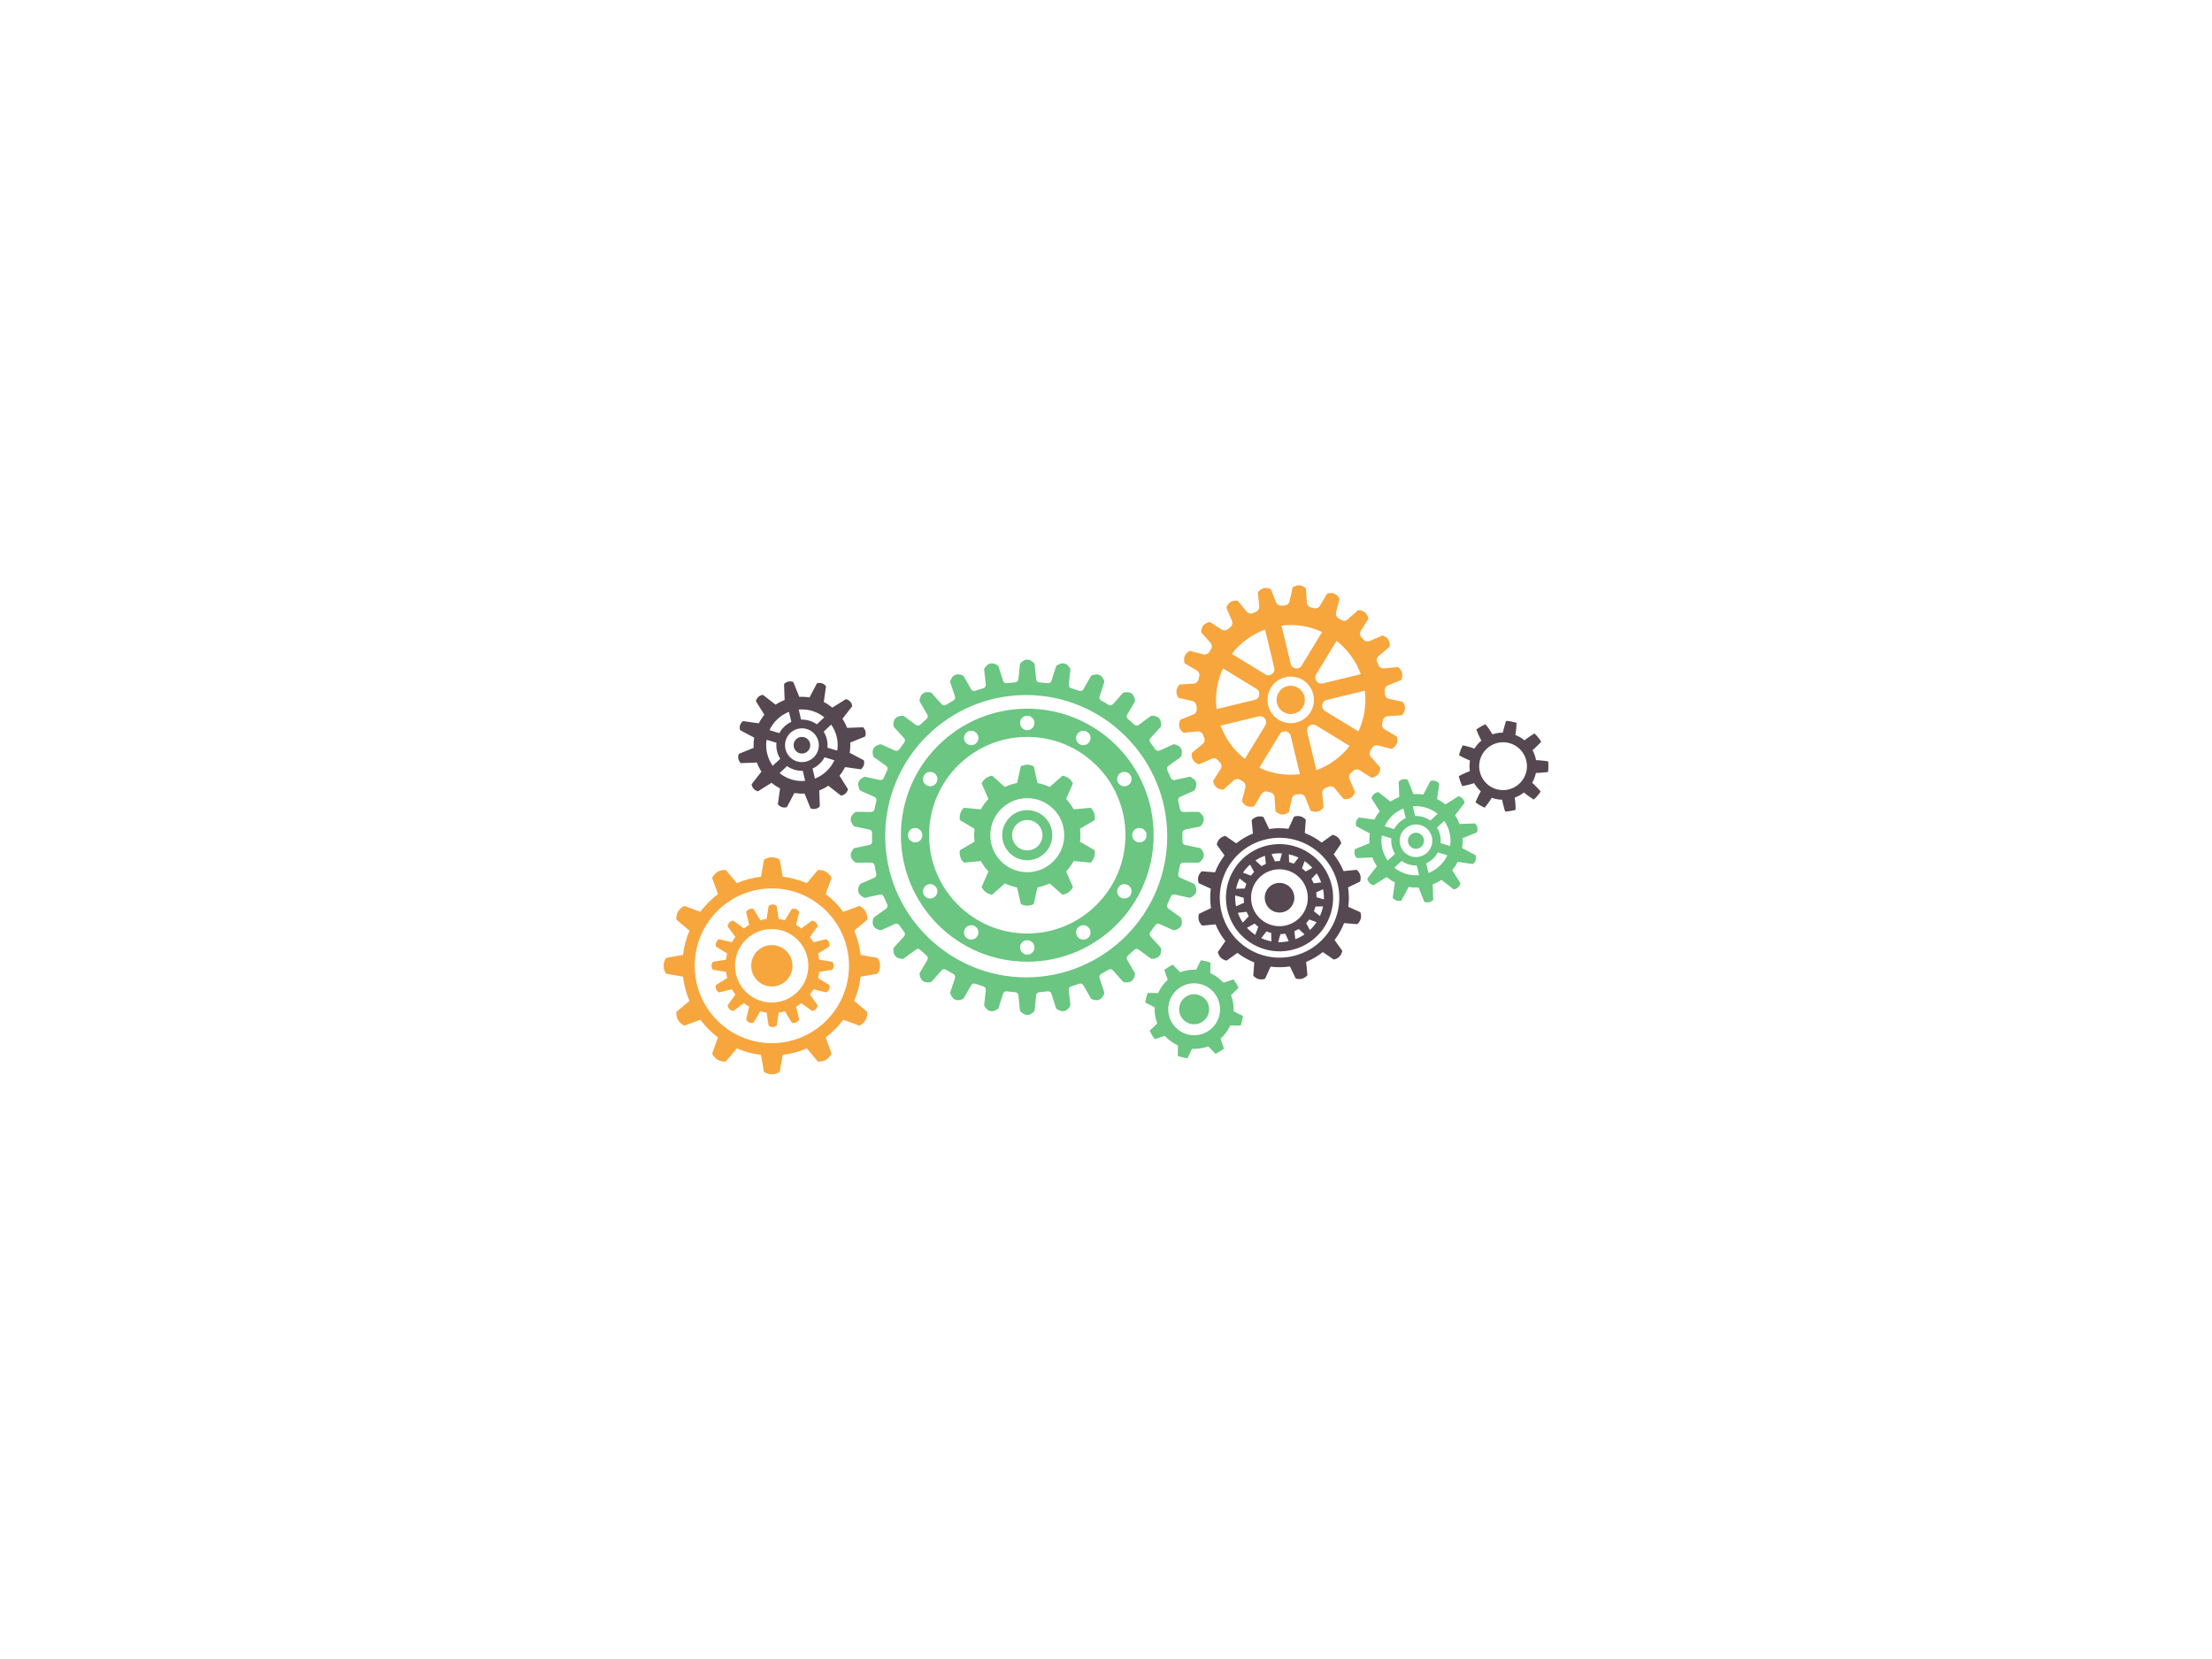 <svg xmlns="http://www.w3.org/2000/svg" xmlns:xlink="http://www.w3.org/1999/xlink" width="800" viewBox="0 0 600 450" height="600" preserveAspectRatio="xMidYMid meet"><defs><clipPath id="976df7d3cc"><path d="M 180 158.758 L 381.121 158.758 L 381.121 291.41 L 180 291.41 Z M 180 158.758 " clip-rule="nonzero"></path></clipPath></defs><g clip-path="url(#976df7d3cc)"><path fill="#f7a63d" d="M 353.824 188.945 C 354.32 191.008 353.059 193.082 351 193.578 C 348.945 194.074 346.875 192.809 346.375 190.746 C 345.879 188.684 347.145 186.609 349.199 186.109 C 351.254 185.613 353.324 186.879 353.824 188.945 Z M 368.469 198.398 L 359.387 192.832 C 358.148 192.074 358.441 190.199 359.848 189.855 L 370.195 187.355 C 370.68 191.227 370.027 195.035 368.469 198.398 Z M 357.066 208.914 L 354.562 198.539 C 354.223 197.125 355.754 196.008 356.992 196.766 L 366.078 202.332 C 363.805 205.258 360.727 207.578 357.066 208.914 Z M 351.582 195.984 C 348.199 196.801 344.797 194.715 343.977 191.324 C 343.16 187.934 345.234 184.523 348.617 183.703 C 352 182.887 355.402 184.973 356.223 188.363 C 357.043 191.754 354.965 195.168 351.582 195.984 Z M 341.582 208.258 L 347.125 199.152 C 347.879 197.91 349.754 198.207 350.098 199.617 L 352.602 209.992 C 348.738 210.477 344.938 209.824 341.582 208.258 Z M 337.66 205.855 C 334.738 203.574 332.422 200.484 331.086 196.812 L 341.434 194.312 C 342.84 193.969 343.957 195.508 343.203 196.75 Z M 330.004 192.336 C 329.52 188.461 330.172 184.652 331.73 181.289 L 340.816 186.855 C 342.051 187.613 341.758 189.492 340.352 189.832 Z M 343.133 170.773 L 345.637 181.148 C 345.98 182.562 344.445 183.684 343.207 182.922 L 334.125 177.359 C 336.395 174.43 339.473 172.109 343.133 170.773 Z M 358.617 171.43 L 353.074 180.539 C 352.316 181.777 350.445 181.48 350.105 180.066 L 347.598 169.695 C 351.465 169.211 355.262 169.867 358.617 171.43 Z M 362.539 173.836 C 365.461 176.113 367.777 179.203 369.113 182.875 L 358.77 185.375 C 357.359 185.719 356.242 184.18 356.996 182.941 Z M 381.078 191.668 C 381.047 191.539 380.746 190.43 380.402 190.352 L 376.797 189.555 C 376.164 189.414 375.699 188.871 375.656 188.223 C 375.641 187.941 375.617 187.664 375.59 187.383 C 375.527 186.734 375.898 186.125 376.5 185.883 L 379.934 184.52 C 380.262 184.391 380.387 183.25 380.391 183.113 C 380.395 182.816 380.266 182.242 380.113 181.984 C 380.051 181.867 379.418 180.906 379.07 180.938 L 375.395 181.297 C 374.746 181.359 374.137 180.984 373.898 180.379 C 373.797 180.117 373.688 179.859 373.578 179.602 C 373.316 179.008 373.484 178.312 373.98 177.895 L 376.828 175.535 C 377.098 175.312 376.863 174.184 376.824 174.059 C 376.738 173.77 376.438 173.266 376.215 173.066 C 376.117 172.973 375.223 172.254 374.898 172.398 L 371.52 173.875 C 370.922 174.133 370.23 173.969 369.816 173.469 C 369.637 173.25 369.453 173.039 369.27 172.828 C 368.836 172.34 368.777 171.625 369.125 171.078 L 371.102 167.953 C 371.293 167.656 370.723 166.656 370.645 166.547 C 370.477 166.301 370.035 165.914 369.758 165.789 C 369.637 165.734 368.566 165.328 368.301 165.562 L 365.535 168.02 C 365.055 168.453 364.34 168.508 363.793 168.16 C 363.559 168.008 363.32 167.863 363.078 167.723 C 362.52 167.391 362.246 166.73 362.402 166.102 L 363.324 162.512 C 363.41 162.168 362.562 161.395 362.453 161.312 C 362.215 161.133 361.68 160.902 361.379 160.867 C 361.246 160.855 360.102 160.801 359.922 161.105 L 358.055 164.293 C 357.727 164.855 357.066 165.129 356.438 164.969 C 356.168 164.898 355.895 164.832 355.621 164.77 C 354.988 164.629 354.523 164.09 354.48 163.438 L 354.246 159.746 C 354.227 159.391 353.18 158.922 353.055 158.875 C 352.773 158.777 352.191 158.723 351.895 158.785 C 351.766 158.812 350.66 159.113 350.582 159.461 L 349.789 163.074 C 349.648 163.711 349.109 164.176 348.461 164.215 C 348.184 164.234 347.906 164.258 347.625 164.285 C 346.977 164.348 346.367 163.973 346.129 163.371 L 344.766 159.926 C 344.637 159.598 343.5 159.473 343.363 159.469 C 343.062 159.453 342.496 159.598 342.234 159.742 C 342.117 159.805 341.16 160.438 341.195 160.789 L 341.555 164.477 C 341.617 165.121 341.246 165.734 340.641 165.973 C 340.383 166.074 340.125 166.184 339.867 166.297 C 339.273 166.555 338.578 166.391 338.164 165.887 L 335.809 163.035 C 335.582 162.762 334.461 162.996 334.336 163.035 C 334.043 163.113 333.551 163.426 333.344 163.645 C 333.254 163.742 332.539 164.637 332.68 164.961 L 334.156 168.355 C 334.414 168.953 334.25 169.648 333.75 170.062 C 333.535 170.242 333.324 170.426 333.113 170.609 C 332.629 171.043 331.918 171.102 331.367 170.754 L 328.25 168.77 C 327.953 168.578 326.957 169.152 326.848 169.223 C 326.598 169.391 326.223 169.84 326.094 170.113 C 326.035 170.23 325.637 171.309 325.871 171.574 L 328.32 174.348 C 328.754 174.836 328.809 175.547 328.461 176.098 C 328.312 176.332 328.168 176.57 328.027 176.812 C 327.699 177.371 327.039 177.648 326.41 177.488 L 322.828 176.566 C 322.488 176.477 321.719 177.328 321.637 177.434 C 321.449 177.668 321.234 178.215 321.191 178.512 C 321.176 178.645 321.125 179.789 321.43 179.973 L 324.613 181.848 C 325.172 182.176 325.445 182.84 325.285 183.469 C 325.215 183.738 325.152 184.016 325.09 184.289 C 324.949 184.922 324.41 185.387 323.762 185.43 L 320.078 185.66 C 319.727 185.684 319.258 186.73 319.211 186.855 C 319.105 187.141 319.07 187.723 319.125 188.02 C 319.148 188.148 319.453 189.258 319.797 189.336 L 323.402 190.133 C 324.035 190.273 324.5 190.816 324.543 191.465 C 324.559 191.746 324.582 192.027 324.609 192.305 C 324.672 192.953 324.301 193.566 323.699 193.805 L 320.266 195.168 C 319.938 195.297 319.816 196.438 319.812 196.574 C 319.797 196.875 319.941 197.441 320.086 197.707 C 320.148 197.824 320.777 198.785 321.133 198.75 L 324.805 198.391 C 325.453 198.328 326.062 198.703 326.301 199.309 C 326.402 199.57 326.512 199.828 326.625 200.086 C 326.883 200.684 326.719 201.379 326.215 201.793 L 323.375 204.152 C 323.102 204.379 323.34 205.5 323.375 205.629 C 323.453 205.922 323.766 206.418 323.984 206.625 C 324.078 206.715 324.977 207.434 325.301 207.289 L 328.684 205.812 C 329.277 205.555 329.969 205.723 330.383 206.223 C 330.562 206.438 330.746 206.652 330.934 206.859 C 331.363 207.348 331.422 208.062 331.074 208.613 L 329.098 211.734 C 328.91 212.035 329.48 213.031 329.555 213.145 C 329.719 213.395 330.168 213.77 330.438 213.898 C 330.559 213.957 331.633 214.359 331.898 214.125 L 334.66 211.668 C 335.148 211.238 335.859 211.18 336.406 211.531 C 336.645 211.68 336.883 211.824 337.121 211.969 C 337.68 212.297 337.957 212.957 337.793 213.59 L 336.879 217.18 C 336.789 217.52 337.641 218.289 337.746 218.375 C 337.98 218.562 338.523 218.777 338.82 218.82 C 338.953 218.836 340.098 218.891 340.273 218.582 L 342.145 215.395 C 342.473 214.832 343.133 214.559 343.762 214.719 C 344.031 214.789 344.305 214.855 344.578 214.918 C 345.211 215.059 345.676 215.602 345.719 216.25 L 345.953 219.941 C 345.973 220.297 347.02 220.766 347.145 220.812 C 347.426 220.918 348.008 220.957 348.305 220.902 C 348.434 220.879 349.539 220.574 349.617 220.227 L 350.41 216.613 C 350.547 215.977 351.09 215.516 351.738 215.473 C 352.016 215.453 352.297 215.434 352.574 215.406 C 353.223 215.344 353.832 215.715 354.07 216.32 L 355.434 219.762 C 355.562 220.094 356.703 220.219 356.836 220.219 C 357.133 220.227 357.703 220.098 357.965 219.945 C 358.078 219.883 359.039 219.254 359.004 218.898 L 358.645 215.215 C 358.582 214.566 358.953 213.953 359.559 213.715 C 359.816 213.609 360.078 213.504 360.332 213.395 C 360.93 213.133 361.621 213.301 362.035 213.801 L 364.391 216.652 C 364.613 216.926 365.738 216.695 365.863 216.652 C 366.152 216.57 366.652 216.266 366.855 216.043 C 366.945 215.945 367.66 215.051 367.52 214.723 L 366.043 211.332 C 365.785 210.734 365.949 210.039 366.449 209.625 C 366.664 209.445 366.875 209.266 367.086 209.078 C 367.57 208.645 368.285 208.59 368.832 208.938 L 371.949 210.922 C 372.246 211.109 373.242 210.539 373.352 210.465 C 373.598 210.293 373.98 209.852 374.105 209.578 C 374.16 209.457 374.566 208.383 374.332 208.117 L 371.879 205.344 C 371.445 204.855 371.391 204.141 371.738 203.59 C 371.887 203.355 372.031 203.117 372.172 202.875 C 372.504 202.316 373.16 202.039 373.789 202.203 L 377.371 203.125 C 377.711 203.211 378.48 202.363 378.562 202.254 C 378.746 202.016 378.973 201.477 379.004 201.18 C 379.02 201.047 379.074 199.898 378.77 199.719 L 375.586 197.84 C 375.027 197.512 374.754 196.852 374.914 196.219 C 374.984 195.945 375.047 195.676 375.109 195.398 C 375.25 194.766 375.793 194.301 376.438 194.258 L 380.121 194.027 C 380.473 194.008 380.945 192.957 380.988 192.832 C 381.086 192.551 381.141 191.965 381.078 191.668 Z M 214.961 261.965 C 214.961 265.066 212.449 267.582 209.359 267.582 C 206.266 267.582 203.758 265.066 203.758 261.965 C 203.758 258.867 206.266 256.352 209.359 256.352 C 212.449 256.352 214.961 258.867 214.961 261.965 Z M 209.32 271.934 C 203.828 271.934 199.379 267.473 199.379 261.965 C 199.379 256.461 203.828 252 209.32 252 C 214.809 252 219.258 256.461 219.258 261.965 C 219.258 267.473 214.809 271.934 209.32 271.934 Z M 220.637 255.586 C 220.348 255.09 220.031 254.613 219.684 254.16 L 221.758 251.301 C 221.867 251.148 221.562 250.543 221.52 250.477 C 221.43 250.324 221.184 250.074 221.031 249.984 C 220.965 249.945 220.363 249.637 220.211 249.746 L 217.359 251.828 C 216.906 251.48 216.43 251.16 215.934 250.871 L 216.762 247.438 C 216.805 247.25 216.289 246.812 216.227 246.766 C 216.082 246.664 215.766 246.523 215.586 246.5 C 215.508 246.488 214.836 246.434 214.734 246.594 L 212.898 249.609 C 212.352 249.465 211.789 249.352 211.219 249.277 L 210.668 245.785 C 210.641 245.598 209.996 245.387 209.918 245.367 C 209.746 245.328 209.398 245.324 209.227 245.367 C 209.152 245.391 208.508 245.598 208.48 245.785 L 207.93 249.277 C 207.355 249.352 206.797 249.465 206.25 249.609 L 204.41 246.594 C 204.312 246.434 203.637 246.488 203.562 246.5 C 203.387 246.523 203.062 246.664 202.922 246.766 C 202.855 246.812 202.344 247.25 202.387 247.438 L 203.211 250.871 C 202.715 251.16 202.242 251.48 201.793 251.828 L 198.938 249.746 C 198.785 249.637 198.184 249.945 198.117 249.984 C 197.961 250.074 197.719 250.324 197.625 250.477 C 197.586 250.543 197.277 251.148 197.391 251.301 L 199.465 254.16 C 199.117 254.613 198.797 255.09 198.512 255.586 L 195.086 254.758 C 194.902 254.715 194.465 255.23 194.418 255.297 C 194.309 255.438 194.18 255.762 194.152 255.934 C 194.141 256.016 194.086 256.691 194.246 256.789 L 197.254 258.633 C 197.109 259.18 196.996 259.746 196.922 260.32 L 193.438 260.867 C 193.25 260.898 193.043 261.543 193.023 261.621 C 192.98 261.793 192.984 262.141 193.023 262.312 C 193.043 262.391 193.25 263.035 193.438 263.066 L 196.922 263.613 C 196.996 264.188 197.109 264.754 197.254 265.301 L 194.246 267.145 C 194.086 267.242 194.141 267.918 194.152 267.996 C 194.176 268.176 194.312 268.496 194.418 268.641 C 194.465 268.703 194.902 269.219 195.086 269.176 L 198.512 268.348 C 198.797 268.844 199.117 269.32 199.465 269.773 L 197.391 272.633 C 197.277 272.785 197.586 273.391 197.625 273.457 C 197.719 273.609 197.965 273.855 198.117 273.949 C 198.184 273.988 198.785 274.297 198.938 274.188 L 201.793 272.105 C 202.242 272.453 202.715 272.773 203.211 273.062 L 202.387 276.496 C 202.344 276.684 202.859 277.117 202.922 277.168 C 203.062 277.273 203.387 277.406 203.562 277.434 C 203.637 277.445 204.312 277.5 204.41 277.34 L 206.25 274.32 C 206.797 274.469 207.355 274.582 207.93 274.656 L 208.48 278.148 C 208.508 278.336 209.152 278.543 209.227 278.566 C 209.398 278.609 209.746 278.605 209.918 278.566 C 209.996 278.547 210.641 278.336 210.668 278.148 L 211.219 274.656 C 211.789 274.582 212.352 274.469 212.898 274.32 L 214.734 277.34 C 214.836 277.5 215.508 277.445 215.586 277.434 C 215.762 277.406 216.086 277.273 216.227 277.168 C 216.289 277.117 216.805 276.684 216.762 276.496 L 215.934 273.062 C 216.43 272.773 216.906 272.453 217.359 272.105 L 220.211 274.188 C 220.363 274.297 220.965 273.988 221.031 273.949 C 221.18 273.855 221.43 273.609 221.52 273.457 C 221.562 273.391 221.867 272.785 221.758 272.633 L 219.684 269.773 C 220.031 269.32 220.348 268.844 220.637 268.348 L 224.062 269.176 C 224.246 269.219 224.684 268.703 224.73 268.641 C 224.836 268.496 224.973 268.176 224.996 267.996 C 225.008 267.918 225.062 267.242 224.902 267.145 L 221.895 265.301 C 222.043 264.754 222.152 264.188 222.227 263.613 L 225.711 263.066 C 225.895 263.035 226.105 262.391 226.125 262.312 C 226.164 262.141 226.168 261.793 226.125 261.621 C 226.102 261.543 225.895 260.898 225.711 260.867 L 222.227 260.32 C 222.152 259.746 222.043 259.18 221.895 258.633 L 224.902 256.789 C 225.062 256.691 225.008 256.016 224.996 255.934 C 224.969 255.762 224.836 255.438 224.73 255.297 C 224.684 255.23 224.246 254.715 224.062 254.758 Z M 209.359 282.957 C 197.801 282.957 188.434 273.559 188.434 261.965 C 188.434 250.375 197.801 240.977 209.359 240.977 C 220.918 240.977 230.285 250.375 230.285 261.965 C 230.285 273.559 220.918 282.957 209.359 282.957 Z M 237.93 259.801 L 233.457 259.012 C 233.18 256.707 232.578 254.5 231.703 252.438 L 235.184 249.516 C 235.441 249.301 235.125 248.016 235.078 247.867 C 234.969 247.535 234.633 246.938 234.395 246.68 C 234.285 246.566 233.336 245.648 233.023 245.762 L 228.754 247.324 C 227.387 245.508 225.773 243.887 223.961 242.516 L 225.516 238.234 C 225.633 237.918 224.719 236.965 224.602 236.859 C 224.344 236.629 223.75 236.277 223.418 236.176 C 223.27 236.129 221.988 235.809 221.773 236.066 L 218.859 239.559 C 216.805 238.68 214.605 238.078 212.305 237.801 L 211.52 233.312 C 211.461 232.98 210.191 232.613 210.043 232.578 C 209.703 232.508 209.016 232.5 208.676 232.578 C 208.523 232.617 207.254 232.98 207.199 233.312 L 206.414 237.801 C 204.113 238.078 201.914 238.68 199.859 239.559 L 196.945 236.066 C 196.73 235.809 195.449 236.129 195.301 236.176 C 194.965 236.277 194.375 236.629 194.113 236.859 C 194 236.965 193.086 237.918 193.203 238.234 L 194.758 242.516 C 192.945 243.887 191.332 245.508 189.965 247.324 L 185.695 245.762 C 185.383 245.648 184.43 246.566 184.324 246.68 C 184.086 246.938 183.75 247.535 183.641 247.867 C 183.594 248.016 183.277 249.301 183.535 249.516 L 187.012 252.438 C 186.141 254.5 185.539 256.707 185.262 259.012 L 180.789 259.801 C 180.457 259.859 180.094 261.129 180.059 261.281 C 179.977 261.625 179.984 262.312 180.059 262.652 C 180.09 262.805 180.457 264.078 180.789 264.133 L 185.262 264.922 C 185.539 267.227 186.141 269.434 187.012 271.496 L 183.535 274.418 C 183.277 274.633 183.598 275.918 183.641 276.066 C 183.742 276.402 184.09 276.996 184.324 277.254 C 184.43 277.367 185.383 278.285 185.695 278.172 L 189.965 276.609 C 191.332 278.426 192.945 280.047 194.758 281.418 L 193.203 285.699 C 193.086 286.016 194.004 286.965 194.113 287.074 C 194.371 287.312 194.969 287.652 195.301 287.758 C 195.445 287.805 196.73 288.121 196.945 287.867 L 199.859 284.379 C 201.914 285.254 204.113 285.855 206.414 286.137 L 207.199 290.621 C 207.254 290.953 208.523 291.316 208.676 291.355 C 209.016 291.434 209.703 291.426 210.043 291.355 C 210.191 291.32 211.461 290.953 211.52 290.621 L 212.305 286.137 C 214.605 285.855 216.805 285.254 218.859 284.379 L 221.773 287.867 C 221.988 288.121 223.27 287.805 223.418 287.758 C 223.75 287.652 224.348 287.312 224.602 287.074 C 224.715 286.965 225.633 286.016 225.516 285.699 L 223.961 281.418 C 225.773 280.047 227.387 278.426 228.754 276.609 L 233.023 278.172 C 233.336 278.285 234.289 277.367 234.395 277.254 C 234.625 276.996 234.977 276.402 235.078 276.066 C 235.121 275.918 235.441 274.633 235.184 274.418 L 231.703 271.496 C 232.578 269.434 233.18 267.227 233.457 264.922 L 237.93 264.133 C 238.262 264.078 238.629 262.805 238.66 262.652 C 238.734 262.312 238.738 261.625 238.66 261.281 C 238.625 261.129 238.262 259.859 237.93 259.801 " fill-opacity="1" fill-rule="nonzero"></path></g><path fill="#554850" d="M 414.117 208.723 C 414.113 208.852 414.07 208.977 414.047 209.098 C 414.023 209.215 414 209.328 413.98 209.434 C 413.852 209.84 413.766 210.109 413.766 210.109 C 413.766 210.109 413.652 210.371 413.48 210.762 C 413.43 210.855 413.371 210.953 413.309 211.059 C 413.25 211.164 413.199 211.285 413.113 211.387 C 412.957 211.602 412.812 211.844 412.613 212.047 C 412.262 212.488 411.809 212.836 411.477 213.098 C 411.297 213.215 411.148 213.312 411.047 213.375 C 410.996 213.41 410.953 213.438 410.926 213.457 C 410.895 213.469 410.879 213.477 410.879 213.477 C 410.879 213.477 410.816 213.512 410.707 213.566 C 410.648 213.594 410.582 213.629 410.508 213.668 C 410.469 213.688 410.43 213.711 410.387 213.734 C 410.34 213.754 410.293 213.77 410.242 213.789 C 410.043 213.859 409.82 213.977 409.559 214.035 C 409.43 214.07 409.301 214.113 409.168 214.148 C 409.031 214.172 408.891 214.195 408.75 214.223 C 408.684 214.234 408.613 214.258 408.543 214.262 C 408.473 214.266 408.402 214.273 408.332 214.277 C 408.195 214.285 408.059 214.309 407.926 214.312 C 407.797 214.312 407.668 214.309 407.547 214.309 C 407.426 214.309 407.309 214.312 407.207 214.293 C 406.996 214.27 406.82 214.25 406.695 214.238 C 406.578 214.215 406.508 214.199 406.508 214.199 C 406.508 214.199 406.438 214.184 406.316 214.156 C 406.258 214.145 406.184 214.133 406.098 214.113 C 406.016 214.098 405.926 214.059 405.82 214.027 C 405.719 213.996 405.609 213.961 405.492 213.926 C 405.375 213.895 405.262 213.824 405.141 213.777 C 405.02 213.719 404.887 213.676 404.766 213.609 C 404.645 213.539 404.52 213.469 404.395 213.402 C 404.336 213.367 404.27 213.34 404.211 213.301 C 404.156 213.258 404.098 213.219 404.043 213.176 C 403.926 213.098 403.816 213.02 403.707 212.945 C 403.605 212.855 403.512 212.773 403.422 212.691 C 403.328 212.613 403.234 212.547 403.168 212.465 C 403.023 212.309 402.898 212.184 402.812 212.094 C 402.734 212 402.691 211.941 402.691 211.941 C 402.691 211.941 402.648 211.887 402.574 211.789 C 402.535 211.738 402.488 211.68 402.434 211.613 C 402.379 211.543 402.336 211.457 402.277 211.371 C 402.219 211.281 402.156 211.184 402.09 211.082 C 402.031 210.977 401.977 210.859 401.914 210.742 C 401.777 210.512 401.695 210.234 401.582 209.977 C 401.41 209.438 401.277 208.883 401.25 208.457 C 401.238 208.25 401.207 208.07 401.219 207.949 C 401.223 207.824 401.223 207.754 401.223 207.754 C 401.223 207.754 401.223 207.684 401.223 207.562 C 401.211 207.434 401.25 207.262 401.27 207.051 C 401.301 206.629 401.449 206.078 401.629 205.539 C 401.852 205.016 402.098 204.5 402.355 204.16 C 402.48 203.992 402.562 203.836 402.656 203.75 C 402.734 203.656 402.781 203.605 402.781 203.605 C 402.781 203.605 402.828 203.551 402.906 203.457 C 402.98 203.355 403.117 203.242 403.27 203.094 C 403.566 202.793 404.031 202.461 404.516 202.172 C 404.773 202.051 405.016 201.898 405.27 201.816 C 405.395 201.77 405.512 201.715 405.625 201.676 C 405.742 201.641 405.852 201.609 405.957 201.582 C 406.059 201.551 406.148 201.516 406.234 201.5 C 406.316 201.484 406.395 201.473 406.453 201.461 C 406.574 201.438 406.645 201.426 406.645 201.426 C 406.645 201.426 406.715 201.41 406.836 201.391 C 406.961 201.379 407.137 201.367 407.344 201.344 C 407.449 201.324 407.566 201.344 407.688 201.34 C 407.809 201.34 407.938 201.34 408.066 201.34 C 408.199 201.355 408.336 201.371 408.473 201.387 C 408.543 201.395 408.609 201.398 408.684 201.406 C 408.75 201.414 408.82 201.438 408.891 201.449 C 409.027 201.48 409.164 201.508 409.301 201.535 C 409.438 201.57 409.566 201.621 409.691 201.66 C 409.82 201.703 409.949 201.727 410.059 201.781 C 410.168 201.832 410.273 201.879 410.371 201.922 C 410.469 201.965 410.562 201.992 410.637 202.039 C 410.711 202.082 410.777 202.121 410.832 202.152 C 410.938 202.211 411 202.246 411 202.246 C 411 202.246 411.062 202.281 411.172 202.34 C 411.27 202.41 411.414 202.516 411.59 202.637 C 411.68 202.688 411.762 202.77 411.852 202.848 C 411.945 202.93 412.043 203.012 412.145 203.094 C 412.238 203.188 412.328 203.293 412.426 203.391 C 412.473 203.441 412.523 203.492 412.57 203.543 C 412.621 203.59 412.66 203.652 412.703 203.707 C 412.789 203.82 412.875 203.93 412.965 204.039 C 413.047 204.152 413.113 204.273 413.188 204.383 C 413.344 204.598 413.434 204.832 413.539 205.02 C 413.562 205.066 413.59 205.109 413.609 205.156 C 413.625 205.199 413.641 205.242 413.656 205.285 C 413.688 205.363 413.719 205.434 413.738 205.492 C 413.785 205.605 413.812 205.672 413.812 205.672 C 413.812 205.672 413.82 205.691 413.832 205.719 C 413.844 205.75 413.855 205.797 413.871 205.859 C 413.906 205.98 413.953 206.148 414.012 206.352 C 414.09 206.77 414.199 207.328 414.176 207.895 C 414.188 208.18 414.141 208.457 414.117 208.723 Z M 419.969 206.969 C 419.945 206.699 419.93 206.52 419.93 206.52 C 419.93 206.52 419.625 206.465 419.164 206.398 C 418.707 206.332 418.082 206.266 417.465 206.227 C 417.184 206.207 416.906 206.199 416.641 206.191 C 416.613 206.035 416.582 205.891 416.559 205.754 C 416.484 205.469 416.41 205.23 416.363 205.062 C 416.34 204.98 416.316 204.914 416.305 204.871 C 416.289 204.824 416.277 204.805 416.277 204.805 C 416.277 204.805 416.242 204.711 416.18 204.547 C 416.148 204.469 416.109 204.371 416.062 204.258 C 416.039 204.199 416.016 204.141 415.992 204.078 C 415.965 204.016 415.93 203.953 415.895 203.887 C 415.828 203.766 415.766 203.633 415.691 203.492 C 415.895 203.32 416.109 203.137 416.316 202.945 C 416.773 202.527 417.203 202.094 417.523 201.754 C 417.844 201.414 418.051 201.176 418.051 201.176 C 418.051 201.176 417.953 201.023 417.805 200.797 C 417.656 200.574 417.426 200.297 417.207 200.012 C 416.996 199.723 416.734 199.473 416.551 199.273 C 416.363 199.082 416.238 198.949 416.238 198.949 C 416.238 198.949 415.969 199.102 415.57 199.355 C 415.172 199.605 414.652 199.949 414.152 200.32 C 413.926 200.484 413.707 200.652 413.5 200.816 C 413.383 200.715 413.273 200.613 413.156 200.539 C 412.914 200.371 412.707 200.227 412.566 200.129 C 412.414 200.043 412.328 199.992 412.328 199.992 C 412.328 199.992 412.242 199.945 412.09 199.859 C 412.016 199.816 411.926 199.762 411.816 199.707 C 411.715 199.645 411.582 199.598 411.449 199.535 C 411.324 199.48 411.188 199.422 411.043 199.359 C 411.09 199.098 411.133 198.82 411.168 198.539 C 411.332 197.328 411.359 196.07 411.359 196.07 C 411.359 196.07 411.188 196.016 410.93 195.938 C 410.672 195.863 410.32 195.797 409.969 195.719 C 409.617 195.637 409.258 195.609 408.988 195.578 C 408.723 195.551 408.543 195.531 408.543 195.531 C 408.543 195.531 408.516 195.605 408.469 195.734 C 408.426 195.859 408.363 196.043 408.289 196.27 C 408.145 196.719 407.969 197.32 407.824 197.922 C 407.758 198.191 407.695 198.465 407.645 198.723 C 407.488 198.723 407.34 198.711 407.203 198.73 C 406.906 198.758 406.656 198.781 406.484 198.793 C 406.312 198.82 406.219 198.844 406.219 198.844 C 406.219 198.844 406.121 198.863 405.949 198.895 C 405.863 198.91 405.758 198.93 405.641 198.953 C 405.523 198.977 405.395 199.023 405.25 199.062 C 405.117 199.098 404.973 199.141 404.824 199.184 C 404.691 198.953 404.543 198.715 404.395 198.484 C 403.742 197.445 402.953 196.465 402.953 196.465 C 402.953 196.465 402.91 196.48 402.84 196.512 C 402.766 196.543 402.656 196.574 402.539 196.637 C 402.301 196.758 401.98 196.922 401.664 197.09 C 401.348 197.266 401.055 197.469 400.824 197.609 C 400.711 197.684 400.617 197.742 400.551 197.789 C 400.492 197.836 400.453 197.867 400.453 197.867 C 400.453 197.867 400.887 199.055 401.438 200.156 C 401.559 200.41 401.684 200.652 401.812 200.883 C 401.691 200.984 401.578 201.086 401.484 201.184 C 401.27 201.391 401.082 201.551 400.977 201.691 C 400.863 201.824 400.797 201.898 400.797 201.898 C 400.797 201.898 400.734 201.977 400.621 202.105 C 400.5 202.23 400.371 202.445 400.195 202.688 C 400.113 202.797 400.031 202.922 399.949 203.055 C 399.703 202.965 399.441 202.879 399.176 202.797 C 398.004 202.418 396.762 202.176 396.762 202.176 C 396.762 202.176 396.672 202.332 396.566 202.578 C 396.461 202.828 396.32 203.156 396.18 203.484 C 396.066 203.824 395.957 204.168 395.875 204.422 C 395.789 204.68 395.758 204.855 395.758 204.855 C 395.758 204.855 396.848 205.492 397.977 205.98 C 398.23 206.094 398.484 206.203 398.73 206.297 C 398.707 206.453 398.684 206.602 398.672 206.738 C 398.645 207.031 398.602 207.281 398.609 207.453 C 398.609 207.625 398.609 207.727 398.609 207.727 C 398.609 207.727 398.609 207.824 398.605 208 C 398.594 208.172 398.625 208.422 398.652 208.719 C 398.66 208.855 398.676 209.004 398.703 209.156 C 398.453 209.25 398.199 209.352 397.938 209.457 C 396.801 209.922 395.695 210.535 395.695 210.535 C 395.695 210.535 395.703 210.578 395.719 210.656 C 395.734 210.73 395.77 210.84 395.805 210.969 C 395.883 211.227 395.969 211.574 396.09 211.914 C 396.219 212.25 396.352 212.582 396.453 212.832 C 396.504 212.957 396.562 213.055 396.594 213.125 C 396.629 213.195 396.648 213.234 396.648 213.234 C 396.648 213.234 397.891 213.02 399.062 212.672 C 399.328 212.594 399.594 212.508 399.848 212.426 C 399.934 212.555 400.012 212.684 400.086 212.797 C 400.168 212.922 400.234 213.043 400.309 213.137 C 400.383 213.234 400.449 213.316 400.5 213.387 C 400.609 213.523 400.672 213.602 400.672 213.602 C 400.672 213.602 400.73 213.68 400.84 213.812 C 400.961 213.941 401.133 214.117 401.34 214.332 C 401.43 214.438 401.547 214.531 401.664 214.633 C 401.535 214.863 401.398 215.105 401.27 215.355 C 400.984 215.902 400.723 216.469 400.535 216.902 C 400.441 217.121 400.367 217.301 400.316 217.426 C 400.266 217.555 400.238 217.625 400.238 217.625 C 400.238 217.625 400.387 217.73 400.605 217.887 C 400.828 218.039 401.117 218.258 401.438 218.426 C 401.75 218.598 402.059 218.781 402.301 218.898 C 402.547 219.008 402.711 219.078 402.711 219.078 C 402.711 219.078 403.52 218.117 404.195 217.094 C 404.348 216.859 404.5 216.625 404.637 216.398 C 404.789 216.445 404.93 216.492 405.062 216.531 C 405.203 216.574 405.332 216.625 405.449 216.648 C 405.566 216.676 405.672 216.695 405.754 216.715 C 405.926 216.75 406.023 216.77 406.023 216.77 C 406.023 216.77 406.121 216.793 406.289 216.828 C 406.461 216.844 406.711 216.871 407.008 216.902 C 407.145 216.926 407.293 216.922 407.449 216.922 C 407.496 217.184 407.547 217.457 407.609 217.727 C 407.742 218.332 407.906 218.938 408.039 219.387 C 408.176 219.84 408.277 220.133 408.277 220.133 C 408.277 220.133 408.457 220.117 408.727 220.094 C 408.992 220.066 409.355 220.051 409.707 219.977 C 410.059 219.906 410.414 219.852 410.672 219.781 C 410.934 219.703 411.105 219.656 411.105 219.656 C 411.105 219.656 411.105 219.344 411.09 218.875 C 411.074 218.406 411.039 217.801 410.965 217.18 C 410.938 216.898 410.898 216.621 410.859 216.359 C 411.004 216.301 411.141 216.242 411.27 216.195 C 411.34 216.168 411.406 216.141 411.469 216.117 C 411.527 216.082 411.586 216.055 411.641 216.027 C 411.746 215.973 411.844 215.926 411.918 215.883 C 412.074 215.805 412.16 215.758 412.16 215.758 C 412.16 215.758 412.184 215.75 412.223 215.727 C 412.266 215.703 412.32 215.664 412.395 215.621 C 412.539 215.523 412.75 215.395 413 215.227 C 413.109 215.145 413.223 215.051 413.348 214.957 C 413.551 215.125 413.766 215.297 413.992 215.469 C 414.48 215.852 414.996 216.215 415.383 216.461 C 415.77 216.719 416.039 216.879 416.039 216.879 C 416.039 216.879 416.168 216.754 416.363 216.566 C 416.457 216.473 416.578 216.367 416.688 216.242 C 416.801 216.113 416.914 215.977 417.035 215.84 C 417.152 215.703 417.27 215.566 417.375 215.441 C 417.48 215.305 417.566 215.176 417.648 215.066 C 417.801 214.844 417.906 214.695 417.906 214.695 C 417.906 214.695 417.707 214.457 417.398 214.109 C 417.094 213.766 416.652 213.312 416.203 212.883 C 416 212.691 415.793 212.5 415.594 212.328 C 415.672 212.191 415.746 212.062 415.812 211.941 C 415.941 211.676 416.035 211.441 416.105 211.285 C 416.176 211.125 416.215 211.031 416.215 211.031 C 416.215 211.031 416.246 210.938 416.297 210.773 C 416.348 210.605 416.434 210.371 416.512 210.086 C 416.539 209.949 416.57 209.805 416.602 209.652 C 416.867 209.652 417.145 209.645 417.426 209.633 C 418.047 209.605 418.676 209.555 419.129 209.5 C 419.59 209.441 419.898 209.395 419.898 209.395 C 419.898 209.395 419.918 209.215 419.949 208.945 C 419.961 208.812 419.984 208.652 419.992 208.488 C 419.992 208.316 419.996 208.137 420 207.957 C 420 207.777 420 207.598 420 207.43 C 420 207.258 419.977 207.102 419.969 206.969 Z M 350.938 242.426 C 351.535 244.566 350.289 246.785 348.152 247.383 C 346.02 247.977 343.805 246.723 343.207 244.582 C 342.609 242.441 343.859 240.223 345.992 239.625 C 348.129 239.031 350.344 240.285 350.938 242.426 Z M 351.43 259.16 C 342.809 261.566 333.867 256.508 331.461 247.859 C 329.055 239.215 334.09 230.254 342.715 227.848 C 351.336 225.441 360.277 230.5 362.684 239.145 C 365.094 247.793 360.055 256.754 351.43 259.16 Z M 365.723 245.961 C 365.945 244.242 365.934 242.469 365.664 240.691 L 368.836 239.172 C 369.07 239.059 369.082 238.035 369.074 237.914 C 369.059 237.645 368.918 237.129 368.789 236.895 C 368.73 236.785 368.195 235.914 367.938 235.941 L 364.438 236.285 C 363.75 234.621 362.844 233.102 361.766 231.746 L 363.75 228.84 C 363.898 228.625 363.395 227.73 363.328 227.633 C 363.184 227.406 362.805 227.027 362.574 226.887 C 362.473 226.828 361.57 226.34 361.359 226.492 L 358.5 228.543 C 357.102 227.469 355.562 226.598 353.926 225.953 L 354.195 222.438 C 354.219 222.176 353.336 221.656 353.23 221.602 C 352.988 221.48 352.473 221.344 352.203 221.336 C 352.082 221.332 351.062 221.363 350.953 221.598 L 349.504 224.809 C 347.789 224.582 346.023 224.59 344.25 224.859 L 342.734 221.676 C 342.621 221.441 341.598 221.43 341.48 221.438 C 341.211 221.457 340.695 221.594 340.457 221.723 C 340.355 221.781 339.484 222.32 339.512 222.578 L 339.855 226.09 C 338.199 226.777 336.684 227.68 335.332 228.762 L 332.434 226.77 C 332.219 226.621 331.328 227.125 331.227 227.188 C 331 227.336 330.633 227.719 330.488 227.945 C 330.422 228.047 329.938 228.953 330.09 229.164 L 332.141 232.031 C 331.074 233.434 330.203 234.977 329.562 236.617 L 326.055 236.34 C 325.797 236.32 325.277 237.207 325.223 237.312 C 325.098 237.551 324.969 238.07 324.957 238.34 C 324.953 238.461 324.984 239.484 325.223 239.59 L 328.426 241.047 C 328.199 242.766 328.211 244.539 328.484 246.316 L 325.309 247.836 C 325.074 247.945 325.066 248.973 325.074 249.09 C 325.082 249.363 325.23 249.875 325.355 250.113 C 325.41 250.223 325.949 251.094 326.207 251.066 L 329.711 250.723 C 330.395 252.387 331.301 253.906 332.383 255.262 L 330.395 258.168 C 330.246 258.383 330.75 259.273 330.816 259.375 C 330.961 259.605 331.344 259.973 331.574 260.121 C 331.676 260.184 332.574 260.668 332.785 260.516 L 335.645 258.465 C 337.043 259.535 338.582 260.41 340.219 261.055 L 339.949 264.57 C 339.93 264.832 340.809 265.352 340.918 265.406 C 341.156 265.531 341.672 265.66 341.941 265.672 C 342.062 265.676 343.082 265.645 343.191 265.406 L 344.641 262.199 C 346.355 262.426 348.121 262.414 349.895 262.145 L 351.414 265.328 C 351.523 265.566 352.547 265.574 352.668 265.57 C 352.938 265.555 353.449 265.41 353.688 265.285 C 353.793 265.227 354.66 264.688 354.637 264.43 L 354.289 260.918 C 355.949 260.23 357.465 259.324 358.816 258.246 L 361.715 260.238 C 361.926 260.387 362.816 259.887 362.918 259.816 C 363.141 259.668 363.516 259.293 363.656 259.062 C 363.719 258.957 364.207 258.055 364.055 257.844 L 362.004 254.973 C 363.074 253.574 363.941 252.031 364.582 250.391 L 368.09 250.668 C 368.348 250.688 368.871 249.805 368.922 249.695 C 369.043 249.457 369.18 248.938 369.188 248.668 C 369.188 248.547 369.16 247.523 368.922 247.414 Z M 359.098 243.949 L 357.117 243.383 C 357.113 242.941 357.078 242.5 357.016 242.055 L 358.879 241.203 C 359.062 242.121 359.133 243.043 359.098 243.949 Z M 358.027 248.473 L 356.395 247.176 C 356.562 246.766 356.699 246.348 356.812 245.914 L 358.875 245.844 C 358.691 246.754 358.406 247.637 358.027 248.473 Z M 355.316 252.273 L 354.281 250.41 C 354.594 250.094 354.883 249.754 355.145 249.402 L 357.105 250.137 C 356.598 250.914 355.996 251.629 355.316 252.273 Z M 351.348 254.762 L 351.094 252.582 C 351.508 252.41 351.902 252.207 352.277 251.984 L 353.852 253.453 C 353.086 253.98 352.246 254.422 351.348 254.762 Z M 349.113 250.949 C 345.02 252.09 340.773 249.688 339.629 245.582 C 338.484 241.473 340.879 237.219 344.973 236.074 C 349.07 234.934 353.316 237.336 354.457 241.441 C 355.602 245.551 353.207 249.805 349.113 250.949 Z M 346.703 255.547 L 347.32 253.367 C 347.758 253.363 348.199 253.332 348.645 253.27 L 349.562 255.289 C 348.605 255.492 347.645 255.574 346.703 255.547 Z M 342.094 254.465 L 343.531 252.641 C 343.941 252.809 344.363 252.949 344.793 253.059 L 344.875 255.344 C 343.91 255.164 342.977 254.867 342.094 254.465 Z M 340.496 253.582 C 339.672 253.043 338.91 252.406 338.238 251.676 L 340.309 250.52 C 340.625 250.832 340.961 251.121 341.312 251.387 Z M 335.762 247.598 L 338.137 247.324 C 338.312 247.734 338.512 248.133 338.734 248.508 L 337.113 250.258 C 336.562 249.445 336.105 248.555 335.762 247.598 Z M 335.059 242.883 L 337.352 243.535 C 337.355 243.977 337.387 244.418 337.453 244.863 L 335.273 245.855 C 335.074 244.859 335.008 243.863 335.059 242.883 Z M 336.238 238.285 L 338.07 239.738 C 337.906 240.152 337.766 240.57 337.656 241.004 L 335.289 241.086 C 335.488 240.109 335.812 239.172 336.238 238.285 Z M 339.074 234.508 L 340.184 236.508 C 339.875 236.824 339.586 237.16 339.324 237.516 L 337.148 236.703 C 337.695 235.902 338.344 235.164 339.074 234.508 Z M 343.117 232.129 L 343.371 234.336 C 342.957 234.508 342.562 234.711 342.188 234.934 L 340.535 233.391 C 341.328 232.875 342.191 232.453 343.117 232.129 Z M 347.734 231.477 L 347.148 233.551 C 346.707 233.555 346.266 233.586 345.824 233.648 L 344.914 231.656 C 345.859 231.48 346.805 231.426 347.734 231.477 Z M 352.234 232.629 L 350.934 234.277 C 350.527 234.109 350.105 233.973 349.676 233.859 L 349.598 231.73 C 350.512 231.93 351.395 232.23 352.234 232.629 Z M 353.879 233.578 C 354.637 234.098 355.336 234.707 355.965 235.391 L 354.16 236.398 C 353.844 236.086 353.508 235.797 353.152 235.531 Z M 358.367 239.359 L 356.328 239.594 C 356.156 239.184 355.953 238.785 355.73 238.406 L 357.137 236.898 C 357.633 237.652 358.047 238.477 358.367 239.359 Z M 344.094 229.262 C 335.504 231.074 330.465 240.02 333.355 248.316 C 335.746 255.18 342.953 259.246 350.051 257.746 C 358.641 255.934 363.684 246.988 360.789 238.688 C 358.398 231.828 351.195 227.762 344.094 229.262 Z M 219.727 202.629 C 219.453 203.848 218.25 204.613 217.031 204.344 C 215.816 204.07 215.051 202.863 215.324 201.645 C 215.594 200.43 216.801 199.66 218.016 199.934 C 219.234 200.203 219.996 201.414 219.727 202.629 Z M 227.109 203.613 L 224.438 202.805 C 224.59 201.242 224.207 199.723 223.422 198.457 L 225.457 196.543 C 226.859 198.539 227.508 201.051 227.109 203.613 Z M 221.043 211.191 L 220.406 208.469 C 221.773 207.84 222.93 206.777 223.656 205.41 L 226.328 206.219 C 225.262 208.531 223.34 210.293 221.043 211.191 Z M 219.848 206.086 C 219.066 206.551 218.148 206.777 217.203 206.707 C 216.977 206.695 216.75 206.664 216.523 206.617 C 216.07 206.516 215.648 206.348 215.266 206.129 C 214.449 205.668 213.805 204.969 213.406 204.145 C 213.109 203.539 212.949 202.871 212.945 202.172 C 212.941 201.832 212.973 201.484 213.051 201.137 C 213.18 200.559 213.418 200.035 213.73 199.57 C 214.113 199 214.621 198.531 215.203 198.188 C 215.984 197.727 216.898 197.496 217.848 197.566 C 218.07 197.582 218.297 197.609 218.523 197.66 C 218.977 197.762 219.402 197.926 219.785 198.145 C 220.602 198.605 221.242 199.309 221.645 200.129 C 221.938 200.734 222.098 201.402 222.105 202.102 C 222.105 202.441 222.074 202.789 222 203.137 C 221.867 203.715 221.633 204.242 221.32 204.703 C 220.934 205.273 220.43 205.746 219.848 206.086 Z M 215.41 211.617 C 213.91 211.281 212.574 210.617 211.453 209.711 L 213.488 207.801 C 214.223 208.328 215.07 208.719 216.008 208.926 C 216.598 209.059 217.184 209.109 217.758 209.09 L 218.395 211.812 C 217.422 211.898 216.418 211.84 215.41 211.617 Z M 207.938 200.664 L 210.609 201.469 C 210.457 203.031 210.84 204.551 211.629 205.816 L 209.594 207.73 C 208.191 205.738 207.543 203.227 207.938 200.664 Z M 214.008 193.086 L 214.645 195.805 C 213.277 196.434 212.121 197.496 211.395 198.863 L 208.723 198.059 C 209.789 195.742 211.711 193.984 214.008 193.086 Z M 219.641 192.66 C 221.137 192.996 222.473 193.66 223.594 194.562 L 221.562 196.473 C 220.828 195.945 219.977 195.559 219.039 195.348 C 218.453 195.219 217.867 195.164 217.289 195.184 L 216.652 192.465 C 217.629 192.375 218.633 192.434 219.641 192.66 Z M 234.039 197.277 L 229.77 197.434 C 229.438 196.566 229.012 195.738 228.508 194.965 L 231.137 191.594 C 231.262 191.434 230.914 190.719 230.867 190.637 C 230.766 190.457 230.488 190.148 230.316 190.027 C 230.242 189.977 229.57 189.555 229.398 189.664 L 225.781 191.934 C 225.066 191.355 224.293 190.848 223.453 190.422 L 224.047 186.191 C 224.074 185.992 223.418 185.547 223.34 185.5 C 223.16 185.391 222.766 185.27 222.559 185.246 C 222.465 185.234 221.672 185.211 221.578 185.391 L 219.578 189.172 C 218.648 189.023 217.723 188.977 216.809 189.027 L 215.207 185.062 C 215.133 184.875 214.344 184.82 214.25 184.816 C 214.039 184.812 213.637 184.902 213.445 184.992 C 213.363 185.027 212.664 185.402 212.672 185.605 L 212.828 189.879 C 211.961 190.211 211.133 190.637 210.359 191.141 L 206.992 188.508 C 206.832 188.383 206.121 188.73 206.039 188.777 C 205.855 188.879 205.551 189.156 205.43 189.328 C 205.375 189.402 204.957 190.078 205.066 190.25 L 207.332 193.871 C 206.754 194.586 206.246 195.363 205.824 196.199 L 201.598 195.605 C 201.398 195.578 200.953 196.234 200.906 196.316 C 200.797 196.496 200.672 196.891 200.652 197.098 C 200.645 197.191 200.621 197.984 200.797 198.078 L 204.574 200.082 C 204.422 201.012 204.379 201.941 204.43 202.852 L 200.469 204.453 C 200.281 204.531 200.227 205.32 200.227 205.414 C 200.223 205.625 200.312 206.027 200.395 206.219 C 200.434 206.305 200.809 207.004 201.012 206.996 L 205.277 206.84 C 205.613 207.707 206.035 208.535 206.539 209.309 L 203.91 212.68 C 203.785 212.84 204.137 213.555 204.18 213.633 C 204.281 213.816 204.562 214.121 204.73 214.246 C 204.805 214.301 205.48 214.719 205.648 214.609 L 209.266 212.34 C 209.98 212.918 210.758 213.426 211.594 213.852 L 211 218.082 C 210.973 218.281 211.629 218.727 211.711 218.773 C 211.891 218.879 212.281 219.012 212.492 219.027 C 212.582 219.035 213.375 219.062 213.469 218.883 L 215.469 215.105 C 216.402 215.25 217.328 215.297 218.238 215.25 L 219.84 219.211 C 219.914 219.398 220.703 219.453 220.797 219.453 C 221.008 219.453 221.41 219.375 221.602 219.285 C 221.684 219.246 222.383 218.871 222.375 218.668 L 222.223 214.398 C 223.086 214.062 223.914 213.637 224.688 213.133 L 228.055 215.766 C 228.215 215.891 228.93 215.543 229.008 215.496 C 229.188 215.395 229.5 215.117 229.617 214.945 C 229.672 214.867 230.09 214.195 229.984 214.023 L 227.715 210.402 C 228.293 209.691 228.801 208.91 229.227 208.074 L 233.449 208.668 C 233.652 208.695 234.094 208.039 234.141 207.957 C 234.246 207.777 234.375 207.383 234.395 207.176 C 234.402 207.082 234.43 206.289 234.25 206.195 L 230.477 204.195 C 230.625 203.262 230.672 202.332 230.621 201.422 L 234.578 199.82 C 234.766 199.746 234.824 198.953 234.824 198.859 C 234.824 198.648 234.742 198.246 234.652 198.055 C 234.609 197.973 234.238 197.27 234.039 197.277 " fill-opacity="1" fill-rule="nonzero"></path><path fill="#6ac680" d="M 278.645 236.586 C 273.105 236.586 268.617 232.09 268.617 226.547 C 268.617 221 273.105 216.504 278.645 216.504 C 284.184 216.504 288.672 221 288.672 226.547 C 288.672 232.09 284.184 236.586 278.645 236.586 Z M 292.949 228.297 C 293.016 227.723 293.055 227.137 293.055 226.547 C 293.055 225.953 293.016 225.371 292.949 224.797 L 296.863 222.488 C 297.055 222.375 296.957 221.309 296.941 221.184 C 296.906 220.902 296.727 220.367 296.594 220.117 C 296.535 220.004 295.988 219.086 295.77 219.109 L 291.246 219.543 C 290.676 218.52 289.984 217.566 289.188 216.715 L 291 212.539 C 291.09 212.34 290.387 211.531 290.297 211.441 C 290.102 211.242 289.648 210.906 289.391 210.781 C 289.277 210.727 288.297 210.305 288.133 210.453 L 284.727 213.465 C 283.684 212.977 282.566 212.609 281.402 212.383 L 280.418 207.945 C 280.371 207.727 279.328 207.488 279.207 207.469 C 278.926 207.418 278.363 207.422 278.082 207.469 C 277.961 207.488 276.918 207.727 276.871 207.945 L 275.887 212.383 C 274.723 212.609 273.609 212.977 272.559 213.465 L 269.156 210.453 C 268.992 210.305 268.012 210.727 267.898 210.781 C 267.645 210.906 267.188 211.234 266.988 211.441 C 266.902 211.531 266.199 212.34 266.289 212.539 L 268.102 216.715 C 267.305 217.566 266.613 218.516 266.043 219.543 L 261.52 219.109 C 261.301 219.086 260.754 220.004 260.695 220.117 C 260.559 220.363 260.391 220.902 260.348 221.184 C 260.328 221.309 260.234 222.375 260.426 222.488 L 264.34 224.797 C 264.27 225.371 264.234 225.953 264.234 226.547 C 264.234 227.137 264.27 227.723 264.34 228.297 L 260.426 230.605 C 260.234 230.719 260.328 231.781 260.348 231.906 C 260.391 232.188 260.559 232.727 260.695 232.977 C 260.754 233.086 261.301 234.004 261.52 233.984 L 266.043 233.547 C 266.613 234.574 267.305 235.523 268.102 236.379 L 266.289 240.551 C 266.199 240.754 266.902 241.559 266.988 241.648 C 267.188 241.855 267.645 242.184 267.898 242.312 C 268.012 242.367 268.992 242.785 269.156 242.641 L 272.559 239.625 C 273.609 240.113 274.723 240.484 275.887 240.707 L 276.871 245.148 C 276.918 245.363 277.961 245.605 278.082 245.625 C 278.363 245.672 278.926 245.676 279.207 245.625 C 279.328 245.602 280.371 245.363 280.418 245.148 L 281.402 240.707 C 282.566 240.48 283.684 240.113 284.727 239.625 L 288.133 242.641 C 288.297 242.785 289.277 242.367 289.391 242.312 C 289.648 242.188 290.102 241.852 290.297 241.648 C 290.387 241.559 291.09 240.754 291 240.551 L 289.188 236.379 C 289.984 235.523 290.676 234.574 291.246 233.547 L 295.77 233.984 C 295.988 234.004 296.535 233.086 296.594 232.977 C 296.727 232.723 296.906 232.188 296.941 231.906 C 296.957 231.781 297.055 230.719 296.863 230.605 Z M 278.57 265.105 C 257.363 265.223 239.992 247.832 240.109 226.598 C 240.227 205.625 257.188 188.645 278.141 188.527 C 299.348 188.41 316.719 205.801 316.602 227.031 C 316.484 248.008 299.523 264.988 278.57 265.105 Z M 313.922 259.758 C 314.219 259.602 314.652 259.137 314.766 258.816 C 314.816 258.676 315.156 257.402 314.789 257 L 312.062 254 C 311.762 253.672 311.738 253.176 312.012 252.82 C 312.484 252.203 312.941 251.574 313.383 250.934 C 313.637 250.566 314.117 250.434 314.523 250.617 L 318.211 252.289 C 318.703 252.512 319.812 251.797 319.93 251.699 C 320.191 251.488 320.516 250.941 320.562 250.605 C 320.582 250.457 320.652 249.137 320.207 248.82 L 316.922 246.465 C 316.562 246.203 316.438 245.719 316.629 245.316 C 316.965 244.617 317.285 243.906 317.582 243.184 C 317.75 242.77 318.191 242.543 318.629 242.637 L 322.574 243.5 C 323.105 243.617 324.043 242.688 324.137 242.57 C 324.344 242.309 324.551 241.707 324.523 241.367 C 324.516 241.215 324.309 239.914 323.809 239.695 L 320.109 238.074 C 319.699 237.895 319.477 237.449 319.582 237.016 C 319.762 236.262 319.922 235.5 320.062 234.73 C 320.145 234.289 320.531 233.973 320.973 233.973 L 325.02 234 C 325.562 234.004 326.285 232.898 326.352 232.766 C 326.504 232.465 326.578 231.832 326.484 231.504 C 326.441 231.359 325.969 230.129 325.438 230.02 L 321.469 229.199 C 321.035 229.109 320.723 228.719 320.734 228.273 C 320.746 227.887 320.754 227.496 320.754 227.109 C 320.754 226.719 320.746 226.328 320.734 225.941 C 320.723 225.496 321.035 225.105 321.469 225.016 L 325.438 224.195 C 325.969 224.086 326.445 222.855 326.484 222.711 C 326.57 222.383 326.516 221.75 326.352 221.449 C 326.281 221.32 325.562 220.215 325.02 220.215 L 320.973 220.238 C 320.531 220.242 320.145 219.926 320.062 219.488 C 319.922 218.719 319.762 217.953 319.582 217.199 C 319.477 216.766 319.699 216.32 320.109 216.141 L 323.809 214.52 C 324.309 214.301 324.516 212.996 324.523 212.848 C 324.543 212.512 324.355 211.902 324.137 211.645 C 324.039 211.531 323.105 210.598 322.574 210.711 L 318.629 211.578 C 318.191 211.672 317.75 211.445 317.582 211.031 C 317.285 210.309 316.965 209.598 316.629 208.898 C 316.438 208.492 316.562 208.012 316.922 207.75 L 320.207 205.395 C 320.652 205.074 320.586 203.758 320.562 203.609 C 320.508 203.277 320.199 202.719 319.93 202.512 C 319.809 202.422 318.703 201.703 318.211 201.93 L 314.523 203.598 C 314.117 203.781 313.637 203.648 313.383 203.281 C 312.941 202.641 312.484 202.012 312.012 201.395 C 311.738 201.039 311.762 200.543 312.062 200.211 L 314.789 197.215 C 315.156 196.812 314.82 195.535 314.766 195.398 C 314.645 195.082 314.227 194.602 313.922 194.457 C 313.781 194.391 312.555 193.918 312.117 194.242 L 308.852 196.645 C 308.492 196.91 307.996 196.879 307.676 196.574 C 307.113 196.035 306.535 195.512 305.941 195.008 C 305.602 194.719 305.523 194.227 305.746 193.844 L 307.793 190.348 C 308.066 189.875 307.473 188.699 307.391 188.57 C 307.207 188.289 306.699 187.906 306.371 187.828 C 306.223 187.793 304.922 187.586 304.559 187.992 L 301.871 191.02 C 301.574 191.352 301.082 191.426 300.703 191.191 C 300.043 190.781 299.367 190.395 298.684 190.023 C 298.289 189.812 298.109 189.344 298.25 188.922 L 299.523 185.082 C 299.691 184.562 298.867 183.535 298.762 183.43 C 298.52 183.195 297.945 182.922 297.605 182.914 C 297.453 182.91 296.141 182.98 295.871 183.453 L 293.871 186.969 C 293.648 187.355 293.184 187.531 292.766 187.383 C 292.031 187.121 291.293 186.879 290.543 186.66 C 290.117 186.535 289.84 186.117 289.891 185.676 L 290.34 181.656 C 290.398 181.113 289.375 180.277 289.25 180.199 C 288.969 180.016 288.348 179.875 288.012 179.934 C 287.863 179.961 286.594 180.305 286.43 180.82 L 285.199 184.68 C 285.066 185.105 284.648 185.375 284.207 185.316 C 283.438 185.215 282.664 185.137 281.887 185.078 C 281.441 185.043 281.086 184.691 281.043 184.246 L 280.641 180.211 C 280.59 179.672 279.418 179.07 279.277 179.016 C 278.961 178.887 278.328 178.895 278.012 179.016 C 277.871 179.066 276.699 179.672 276.645 180.211 L 276.246 184.246 C 276.203 184.691 275.848 185.043 275.402 185.078 C 274.625 185.137 273.848 185.215 273.082 185.316 C 272.641 185.375 272.223 185.105 272.086 184.68 L 270.859 180.82 C 270.695 180.305 269.422 179.961 269.273 179.934 C 268.941 179.875 268.32 180.016 268.039 180.199 C 267.914 180.277 266.891 181.113 266.953 181.656 L 267.398 185.676 C 267.445 186.117 267.172 186.535 266.746 186.66 C 265.996 186.879 265.254 187.121 264.523 187.383 C 264.102 187.531 263.637 187.355 263.418 186.969 L 261.418 183.453 C 261.148 182.98 259.832 182.91 259.684 182.914 C 259.344 182.922 258.766 183.195 258.527 183.43 C 258.422 183.535 257.594 184.562 257.766 185.082 L 259.039 188.922 C 259.18 189.344 258.996 189.812 258.605 190.023 C 257.922 190.395 257.246 190.781 256.586 191.191 C 256.207 191.426 255.711 191.352 255.418 191.02 L 252.73 187.992 C 252.367 187.586 251.066 187.793 250.922 187.828 C 250.59 187.906 250.082 188.289 249.895 188.57 C 249.816 188.699 249.219 189.875 249.496 190.348 L 251.539 193.844 C 251.766 194.227 251.684 194.719 251.344 195.008 C 250.754 195.512 250.176 196.035 249.613 196.574 C 249.293 196.879 248.793 196.91 248.438 196.645 L 245.172 194.242 C 244.734 193.918 243.504 194.391 243.367 194.457 C 243.062 194.602 242.645 195.082 242.523 195.398 C 242.469 195.535 242.129 196.812 242.496 197.215 L 245.227 200.211 C 245.527 200.543 245.547 201.039 245.277 201.395 C 244.801 202.012 244.344 202.641 243.902 203.281 C 243.652 203.648 243.172 203.781 242.766 203.598 L 239.078 201.93 C 238.582 201.703 237.477 202.422 237.359 202.512 C 237.09 202.719 236.781 203.277 236.727 203.609 C 236.703 203.758 236.637 205.074 237.078 205.395 L 240.363 207.75 C 240.727 208.012 240.852 208.492 240.656 208.898 C 240.324 209.598 240.004 210.309 239.707 211.031 C 239.535 211.445 239.094 211.672 238.66 211.578 L 234.715 210.711 C 234.184 210.598 233.25 211.531 233.152 211.645 C 232.934 211.902 232.746 212.512 232.762 212.848 C 232.77 212.996 232.98 214.301 233.48 214.52 L 237.18 216.141 C 237.586 216.32 237.809 216.766 237.707 217.199 C 237.523 217.953 237.367 218.719 237.227 219.488 C 237.145 219.926 236.762 220.242 236.312 220.238 L 232.27 220.215 C 231.727 220.215 231.008 221.32 230.938 221.449 C 230.773 221.75 230.719 222.383 230.805 222.711 C 230.844 222.855 231.32 224.086 231.852 224.195 L 235.82 225.016 C 236.254 225.105 236.566 225.496 236.551 225.941 C 236.543 226.328 236.535 226.719 236.535 227.109 C 236.535 227.496 236.543 227.887 236.551 228.273 C 236.566 228.719 236.254 229.109 235.82 229.199 L 231.852 230.02 C 231.32 230.129 230.848 231.359 230.805 231.504 C 230.707 231.832 230.785 232.465 230.938 232.766 C 231.004 232.898 231.727 234.004 232.27 234 L 236.312 233.973 C 236.762 233.973 237.145 234.289 237.227 234.73 C 237.367 235.5 237.523 236.262 237.707 237.016 C 237.809 237.449 237.586 237.895 237.18 238.074 L 233.48 239.695 C 232.98 239.914 232.773 241.215 232.762 241.367 C 232.734 241.707 232.941 242.309 233.152 242.57 C 233.246 242.688 234.184 243.617 234.715 243.5 L 238.66 242.637 C 239.094 242.543 239.535 242.77 239.707 243.184 C 240.004 243.906 240.324 244.617 240.656 245.316 C 240.852 245.719 240.727 246.203 240.363 246.465 L 237.078 248.82 C 236.637 249.137 236.707 250.457 236.727 250.605 C 236.77 250.941 237.098 251.488 237.359 251.699 C 237.473 251.797 238.582 252.512 239.078 252.289 L 242.766 250.617 C 243.172 250.434 243.652 250.566 243.902 250.934 C 244.344 251.574 244.801 252.203 245.277 252.82 C 245.547 253.176 245.527 253.672 245.227 254 L 242.496 256.996 C 242.129 257.402 242.473 258.676 242.523 258.816 C 242.637 259.137 243.07 259.602 243.367 259.758 C 243.5 259.828 244.734 260.297 245.172 259.973 L 248.438 257.57 C 248.793 257.305 249.293 257.332 249.613 257.641 C 250.176 258.18 250.754 258.699 251.344 259.207 C 251.684 259.496 251.766 259.984 251.539 260.371 L 249.496 263.871 C 249.219 264.34 249.816 265.516 249.895 265.645 C 250.074 265.934 250.594 266.297 250.922 266.387 C 251.062 266.426 252.367 266.629 252.73 266.223 L 255.418 263.195 C 255.711 262.863 256.207 262.789 256.586 263.023 C 257.246 263.43 257.922 263.82 258.605 264.191 C 258.996 264.406 259.18 264.867 259.039 265.293 L 257.766 269.133 C 257.594 269.652 258.422 270.676 258.527 270.785 C 258.762 271.031 259.348 271.281 259.684 271.301 C 259.832 271.309 261.148 271.234 261.418 270.762 L 263.418 267.246 C 263.637 266.859 264.102 266.684 264.523 266.832 C 265.254 267.094 265.996 267.332 266.746 267.555 C 267.172 267.68 267.445 268.098 267.398 268.539 L 266.953 272.562 C 266.891 273.102 267.914 273.934 268.039 274.02 C 268.316 274.211 268.941 274.332 269.273 274.281 C 269.422 274.258 270.695 273.914 270.859 273.395 L 272.086 269.535 C 272.223 269.109 272.641 268.84 273.082 268.898 C 273.848 269 274.625 269.078 275.402 269.141 C 275.848 269.172 276.203 269.523 276.246 269.969 L 276.645 274 C 276.699 274.543 277.871 275.145 278.012 275.199 C 278.328 275.32 278.961 275.332 279.277 275.199 C 279.418 275.141 280.59 274.543 280.641 274 L 281.043 269.969 C 281.086 269.523 281.441 269.172 281.887 269.141 C 282.664 269.078 283.438 269 284.207 268.898 C 284.648 268.84 285.066 269.109 285.199 269.535 L 286.43 273.395 C 286.594 273.914 287.863 274.258 288.012 274.281 C 288.344 274.332 288.969 274.211 289.25 274.02 C 289.375 273.934 290.398 273.102 290.34 272.562 L 289.891 268.539 C 289.84 268.098 290.117 267.68 290.543 267.555 C 291.293 267.332 292.031 267.094 292.766 266.832 C 293.184 266.684 293.648 266.859 293.871 267.246 L 295.871 270.762 C 296.141 271.234 297.457 271.309 297.605 271.301 C 297.941 271.281 298.527 271.031 298.762 270.785 C 298.863 270.676 299.691 269.652 299.523 269.133 L 298.25 265.293 C 298.109 264.867 298.289 264.406 298.684 264.191 C 299.367 263.82 300.043 263.43 300.703 263.023 C 301.082 262.789 301.574 262.863 301.871 263.195 L 304.559 266.223 C 304.922 266.629 306.223 266.426 306.371 266.387 C 306.691 266.297 307.215 265.934 307.391 265.645 C 307.469 265.516 308.066 264.34 307.793 263.871 L 305.746 260.371 C 305.523 259.984 305.602 259.496 305.941 259.207 C 306.535 258.699 307.113 258.18 307.676 257.641 C 307.996 257.332 308.492 257.305 308.852 257.57 L 312.117 259.973 C 312.555 260.297 313.785 259.828 313.922 259.758 Z M 278.645 230.668 C 276.371 230.668 274.527 228.82 274.527 226.547 C 274.527 224.27 276.371 222.426 278.645 222.426 C 280.918 222.426 282.758 224.27 282.758 226.547 C 282.758 228.82 280.918 230.668 278.645 230.668 Z M 278.645 219.746 C 274.895 219.746 271.855 222.793 271.855 226.547 C 271.855 230.301 274.895 233.344 278.645 233.344 C 282.395 233.344 285.434 230.301 285.434 226.547 C 285.434 222.793 282.395 219.746 278.645 219.746 Z M 309.387 228.473 C 308.047 228.695 306.906 227.555 307.125 226.215 C 307.262 225.402 307.914 224.75 308.723 224.617 C 310.062 224.398 311.203 225.539 310.98 226.879 C 310.848 227.688 310.195 228.344 309.387 228.473 Z M 306.23 212.828 C 305.184 213.688 303.625 213.27 303.145 212 C 302.855 211.234 303.094 210.34 303.73 209.816 C 304.777 208.957 306.336 209.375 306.816 210.645 C 307.105 211.414 306.867 212.309 306.23 212.828 Z M 306.816 242.445 C 306.336 243.719 304.777 244.133 303.73 243.273 C 303.094 242.754 302.855 241.859 303.145 241.09 C 303.625 239.82 305.184 239.402 306.23 240.262 C 306.867 240.781 307.105 241.676 306.816 242.445 Z M 278.645 253.211 C 263.934 253.211 252.008 241.273 252.008 226.547 C 252.008 211.82 263.934 199.879 278.645 199.879 C 293.355 199.879 305.277 211.82 305.277 226.547 C 305.277 241.273 293.355 253.211 278.645 253.211 Z M 295.098 254.418 C 294.051 255.277 292.492 254.859 292.016 253.59 C 291.727 252.82 291.965 251.926 292.598 251.406 C 293.648 250.547 295.207 250.965 295.684 252.234 C 295.973 253.004 295.734 253.898 295.098 254.418 Z M 280.57 257.324 C 280.438 258.133 279.785 258.785 278.977 258.922 C 277.637 259.141 276.496 258 276.715 256.66 C 276.848 255.848 277.504 255.195 278.312 255.062 C 279.652 254.84 280.789 255.98 280.57 257.324 Z M 265.273 253.59 C 264.797 254.859 263.238 255.277 262.188 254.418 C 261.555 253.898 261.316 253.004 261.605 252.234 C 262.082 250.965 263.641 250.547 264.688 251.406 C 265.324 251.926 265.562 252.82 265.273 253.59 Z M 253.559 243.273 C 252.512 244.133 250.953 243.719 250.473 242.445 C 250.184 241.676 250.422 240.781 251.059 240.262 C 252.105 239.402 253.664 239.82 254.145 241.09 C 254.434 241.859 254.195 242.754 253.559 243.273 Z M 250.16 226.879 C 250.027 227.688 249.375 228.344 248.566 228.473 C 247.227 228.695 246.086 227.555 246.305 226.215 C 246.438 225.402 247.094 224.75 247.902 224.617 C 249.238 224.398 250.379 225.539 250.16 226.879 Z M 250.473 210.645 C 250.953 209.375 252.512 208.957 253.559 209.816 C 254.195 210.34 254.434 211.23 254.145 212 C 253.664 213.27 252.105 213.688 251.059 212.828 C 250.422 212.309 250.184 211.414 250.473 210.645 Z M 262.188 198.676 C 263.238 197.812 264.797 198.23 265.273 199.5 C 265.562 200.27 265.324 201.164 264.688 201.684 C 263.641 202.543 262.082 202.125 261.605 200.859 C 261.316 200.09 261.555 199.195 262.188 198.676 Z M 276.715 195.77 C 276.848 194.957 277.504 194.305 278.312 194.172 C 279.652 193.953 280.789 195.094 280.57 196.43 C 280.438 197.242 279.785 197.898 278.977 198.031 C 277.637 198.25 276.496 197.109 276.715 195.77 Z M 292.016 199.5 C 292.496 198.23 294.051 197.812 295.098 198.676 C 295.734 199.195 295.973 200.09 295.684 200.859 C 295.207 202.125 293.648 202.547 292.598 201.684 C 291.965 201.164 291.727 200.27 292.016 199.5 Z M 278.645 192.23 C 259.715 192.23 244.367 207.594 244.367 226.547 C 244.367 245.5 259.715 260.859 278.645 260.859 C 297.574 260.859 312.922 245.5 312.922 226.547 C 312.922 207.594 297.574 192.23 278.645 192.23 Z M 330.789 275.188 C 329.961 279.18 325.953 281.637 322.031 280.555 C 318.484 279.578 316.273 275.953 317.023 272.336 C 317.852 268.344 321.859 265.887 325.781 266.965 C 329.332 267.945 331.539 271.57 330.789 275.188 Z M 337.043 275.516 L 334.719 274.375 C 334.648 274.34 334.609 274.27 334.613 274.195 C 334.676 272.758 334.441 271.348 333.961 270.043 C 333.938 269.973 333.953 269.895 334.008 269.84 L 335.871 268.039 C 335.934 267.984 335.949 267.895 335.91 267.816 C 335.555 267.094 335.133 266.402 334.652 265.754 C 334.602 265.684 334.516 265.66 334.438 265.684 L 331.988 266.531 C 331.918 266.555 331.84 266.535 331.789 266.477 C 330.852 265.453 329.707 264.605 328.402 264.004 C 328.332 263.973 328.289 263.902 328.293 263.828 L 328.34 261.234 C 328.344 261.152 328.289 261.074 328.211 261.047 C 327.832 260.922 327.445 260.809 327.051 260.711 C 326.656 260.617 326.258 260.543 325.863 260.48 C 325.781 260.469 325.703 260.516 325.664 260.59 L 324.527 262.922 C 324.496 262.988 324.426 263.027 324.348 263.027 C 322.914 262.965 321.508 263.199 320.207 263.68 C 320.137 263.707 320.059 263.691 320.008 263.637 L 318.211 261.77 C 318.152 261.707 318.062 261.691 317.988 261.727 C 317.266 262.086 316.578 262.512 315.93 262.992 C 315.863 263.043 315.836 263.129 315.863 263.207 L 316.699 265.664 C 316.727 265.73 316.703 265.812 316.648 265.863 C 315.629 266.805 314.781 267.953 314.18 269.262 C 314.148 269.332 314.078 269.375 314.004 269.371 L 311.418 269.324 C 311.336 269.324 311.258 269.375 311.234 269.453 C 311.105 269.832 310.992 270.223 310.898 270.617 C 310.801 271.016 310.727 271.414 310.668 271.809 C 310.652 271.891 310.695 271.973 310.773 272.008 L 313.094 273.148 C 313.164 273.18 313.203 273.25 313.199 273.324 C 313.141 274.766 313.371 276.172 313.852 277.477 C 313.875 277.551 313.859 277.629 313.805 277.68 L 311.941 279.48 C 311.883 279.539 311.863 279.629 311.902 279.703 C 312.258 280.43 312.68 281.121 313.16 281.77 C 313.211 281.836 313.297 281.863 313.375 281.836 L 315.824 280.992 C 315.895 280.969 315.973 280.988 316.023 281.043 C 316.965 282.066 318.105 282.914 319.41 283.52 C 319.48 283.547 319.523 283.617 319.523 283.691 L 319.473 286.289 C 319.473 286.371 319.523 286.445 319.602 286.473 C 319.98 286.602 320.367 286.711 320.766 286.809 C 321.16 286.902 321.555 286.98 321.949 287.039 C 322.031 287.051 322.113 287.008 322.148 286.934 L 323.285 284.602 C 323.32 284.535 323.391 284.492 323.465 284.496 C 324.898 284.555 326.305 284.324 327.605 283.84 C 327.676 283.816 327.754 283.832 327.809 283.887 L 329.602 285.754 C 329.66 285.812 329.75 285.828 329.824 285.793 C 330.547 285.434 331.238 285.012 331.887 284.527 C 331.953 284.48 331.977 284.391 331.953 284.312 L 331.113 281.859 C 331.086 281.789 331.109 281.711 331.164 281.656 C 332.188 280.715 333.031 279.57 333.633 278.262 C 333.664 278.191 333.734 278.148 333.809 278.148 L 336.395 278.195 C 336.477 278.199 336.555 278.145 336.582 278.066 C 336.707 277.688 336.82 277.301 336.918 276.902 C 337.012 276.504 337.09 276.109 337.148 275.711 C 337.16 275.629 337.117 275.551 337.043 275.516 Z M 327.855 274.715 C 327.328 276.902 325.133 278.246 322.953 277.723 C 320.77 277.195 319.43 274.996 319.957 272.809 C 320.484 270.621 322.68 269.273 324.859 269.801 C 327.043 270.328 328.383 272.527 327.855 274.715 Z M 386.207 228.527 C 385.945 229.703 384.777 230.441 383.605 230.18 C 382.43 229.918 381.691 228.75 381.953 227.574 C 382.215 226.398 383.383 225.66 384.555 225.922 C 385.73 226.184 386.469 227.352 386.207 228.527 Z M 393.336 229.477 L 390.758 228.695 C 390.906 227.188 390.535 225.723 389.773 224.496 L 391.738 222.648 C 393.094 224.574 393.719 227 393.336 229.477 Z M 387.477 236.793 L 386.859 234.164 C 388.184 233.559 389.297 232.531 390 231.211 L 392.582 231.992 C 391.551 234.227 389.695 235.926 387.477 236.793 Z M 386.324 231.867 C 385.566 232.312 384.684 232.531 383.766 232.469 C 383.551 232.449 383.332 232.426 383.113 232.375 C 382.676 232.277 382.27 232.117 381.895 231.906 C 381.109 231.461 380.488 230.785 380.102 229.988 C 379.816 229.406 379.66 228.758 379.656 228.086 C 379.652 227.754 379.684 227.422 379.758 227.082 C 379.883 226.527 380.109 226.016 380.414 225.57 C 380.785 225.02 381.273 224.566 381.836 224.234 C 382.594 223.789 383.477 223.566 384.391 223.637 C 384.609 223.648 384.828 223.676 385.047 223.727 C 385.484 223.824 385.891 223.984 386.262 224.195 C 387.051 224.641 387.672 225.316 388.059 226.109 C 388.344 226.695 388.5 227.344 388.504 228.016 C 388.504 228.344 388.477 228.68 388.402 229.016 C 388.273 229.578 388.047 230.082 387.746 230.531 C 387.375 231.078 386.887 231.535 386.324 231.867 Z M 382.035 237.207 C 380.59 236.883 379.301 236.238 378.215 235.367 L 380.18 233.52 C 380.891 234.027 381.711 234.406 382.617 234.605 C 383.184 234.734 383.75 234.785 384.309 234.766 L 384.922 237.395 C 383.98 237.48 383.012 237.422 382.035 237.207 Z M 374.82 226.625 L 377.402 227.406 C 377.254 228.914 377.625 230.379 378.387 231.605 L 376.418 233.453 C 375.066 231.527 374.438 229.102 374.82 226.625 Z M 380.684 219.309 L 381.297 221.938 C 379.977 222.539 378.859 223.57 378.156 224.891 L 375.578 224.109 C 376.609 221.875 378.465 220.176 380.684 219.309 Z M 386.125 218.895 C 387.57 219.219 388.863 219.863 389.945 220.734 L 387.98 222.582 C 387.27 222.074 386.449 221.695 385.543 221.492 C 384.977 221.367 384.41 221.316 383.855 221.332 L 383.238 218.707 C 384.18 218.625 385.152 218.676 386.125 218.895 Z M 400.621 224.109 C 400.586 224.027 400.223 223.352 400.027 223.355 L 395.906 223.508 C 395.586 222.672 395.176 221.871 394.688 221.125 L 397.227 217.867 C 397.348 217.711 397.012 217.023 396.969 216.945 C 396.867 216.77 396.605 216.473 396.438 216.355 C 396.363 216.305 395.715 215.898 395.547 216.004 L 392.055 218.195 C 391.363 217.637 390.613 217.145 389.809 216.738 L 390.379 212.648 C 390.406 212.457 389.77 212.027 389.695 211.98 C 389.523 211.875 389.141 211.758 388.941 211.734 C 388.852 211.727 388.086 211.703 387.992 211.875 L 386.062 215.527 C 385.164 215.383 384.27 215.34 383.391 215.391 L 381.844 211.559 C 381.77 211.379 381.008 211.324 380.918 211.324 C 380.715 211.32 380.328 211.406 380.145 211.488 C 380.062 211.527 379.387 211.887 379.395 212.082 L 379.543 216.211 C 378.707 216.531 377.906 216.941 377.16 217.43 L 373.906 214.887 C 373.754 214.766 373.066 215.105 372.988 215.148 C 372.809 215.246 372.516 215.516 372.398 215.68 C 372.348 215.75 371.941 216.402 372.047 216.566 L 374.238 220.066 C 373.68 220.754 373.188 221.508 372.777 222.316 L 368.695 221.742 C 368.504 221.715 368.074 222.352 368.027 222.43 C 367.926 222.602 367.805 222.98 367.785 223.184 C 367.777 223.273 367.75 224.039 367.922 224.129 L 371.57 226.062 C 371.43 226.965 371.387 227.859 371.434 228.742 L 367.605 230.289 C 367.426 230.359 367.375 231.125 367.371 231.215 C 367.367 231.418 367.453 231.809 367.539 231.992 C 367.574 232.074 367.938 232.75 368.129 232.742 L 372.254 232.59 C 372.574 233.43 372.984 234.227 373.473 234.977 L 370.93 238.234 C 370.812 238.387 371.148 239.078 371.191 239.156 C 371.289 239.332 371.559 239.625 371.723 239.746 C 371.797 239.797 372.445 240.199 372.609 240.098 L 376.105 237.902 C 376.793 238.461 377.543 238.953 378.352 239.363 L 377.777 243.449 C 377.754 243.645 378.387 244.074 378.465 244.117 C 378.641 244.219 379.016 244.348 379.219 244.363 C 379.309 244.371 380.074 244.398 380.164 244.223 L 382.094 240.574 C 382.996 240.719 383.891 240.762 384.77 240.715 L 386.316 244.543 C 386.387 244.723 387.152 244.777 387.242 244.777 C 387.441 244.777 387.836 244.695 388.016 244.609 C 388.098 244.574 388.773 244.211 388.766 244.016 L 388.617 239.891 C 389.453 239.57 390.25 239.16 391 238.668 L 394.25 241.211 C 394.406 241.332 395.094 241 395.172 240.953 C 395.344 240.852 395.645 240.586 395.762 240.422 C 395.812 240.348 396.219 239.695 396.113 239.531 L 393.922 236.035 C 394.48 235.344 394.973 234.594 395.383 233.781 L 399.465 234.359 C 399.656 234.383 400.086 233.75 400.129 233.672 C 400.23 233.496 400.359 233.117 400.375 232.914 C 400.383 232.828 400.406 232.059 400.234 231.969 L 396.59 230.035 C 396.734 229.137 396.777 228.238 396.727 227.359 L 400.551 225.812 C 400.734 225.738 400.785 224.973 400.785 224.883 C 400.785 224.684 400.707 224.289 400.621 224.109 " fill-opacity="1" fill-rule="nonzero"></path></svg>